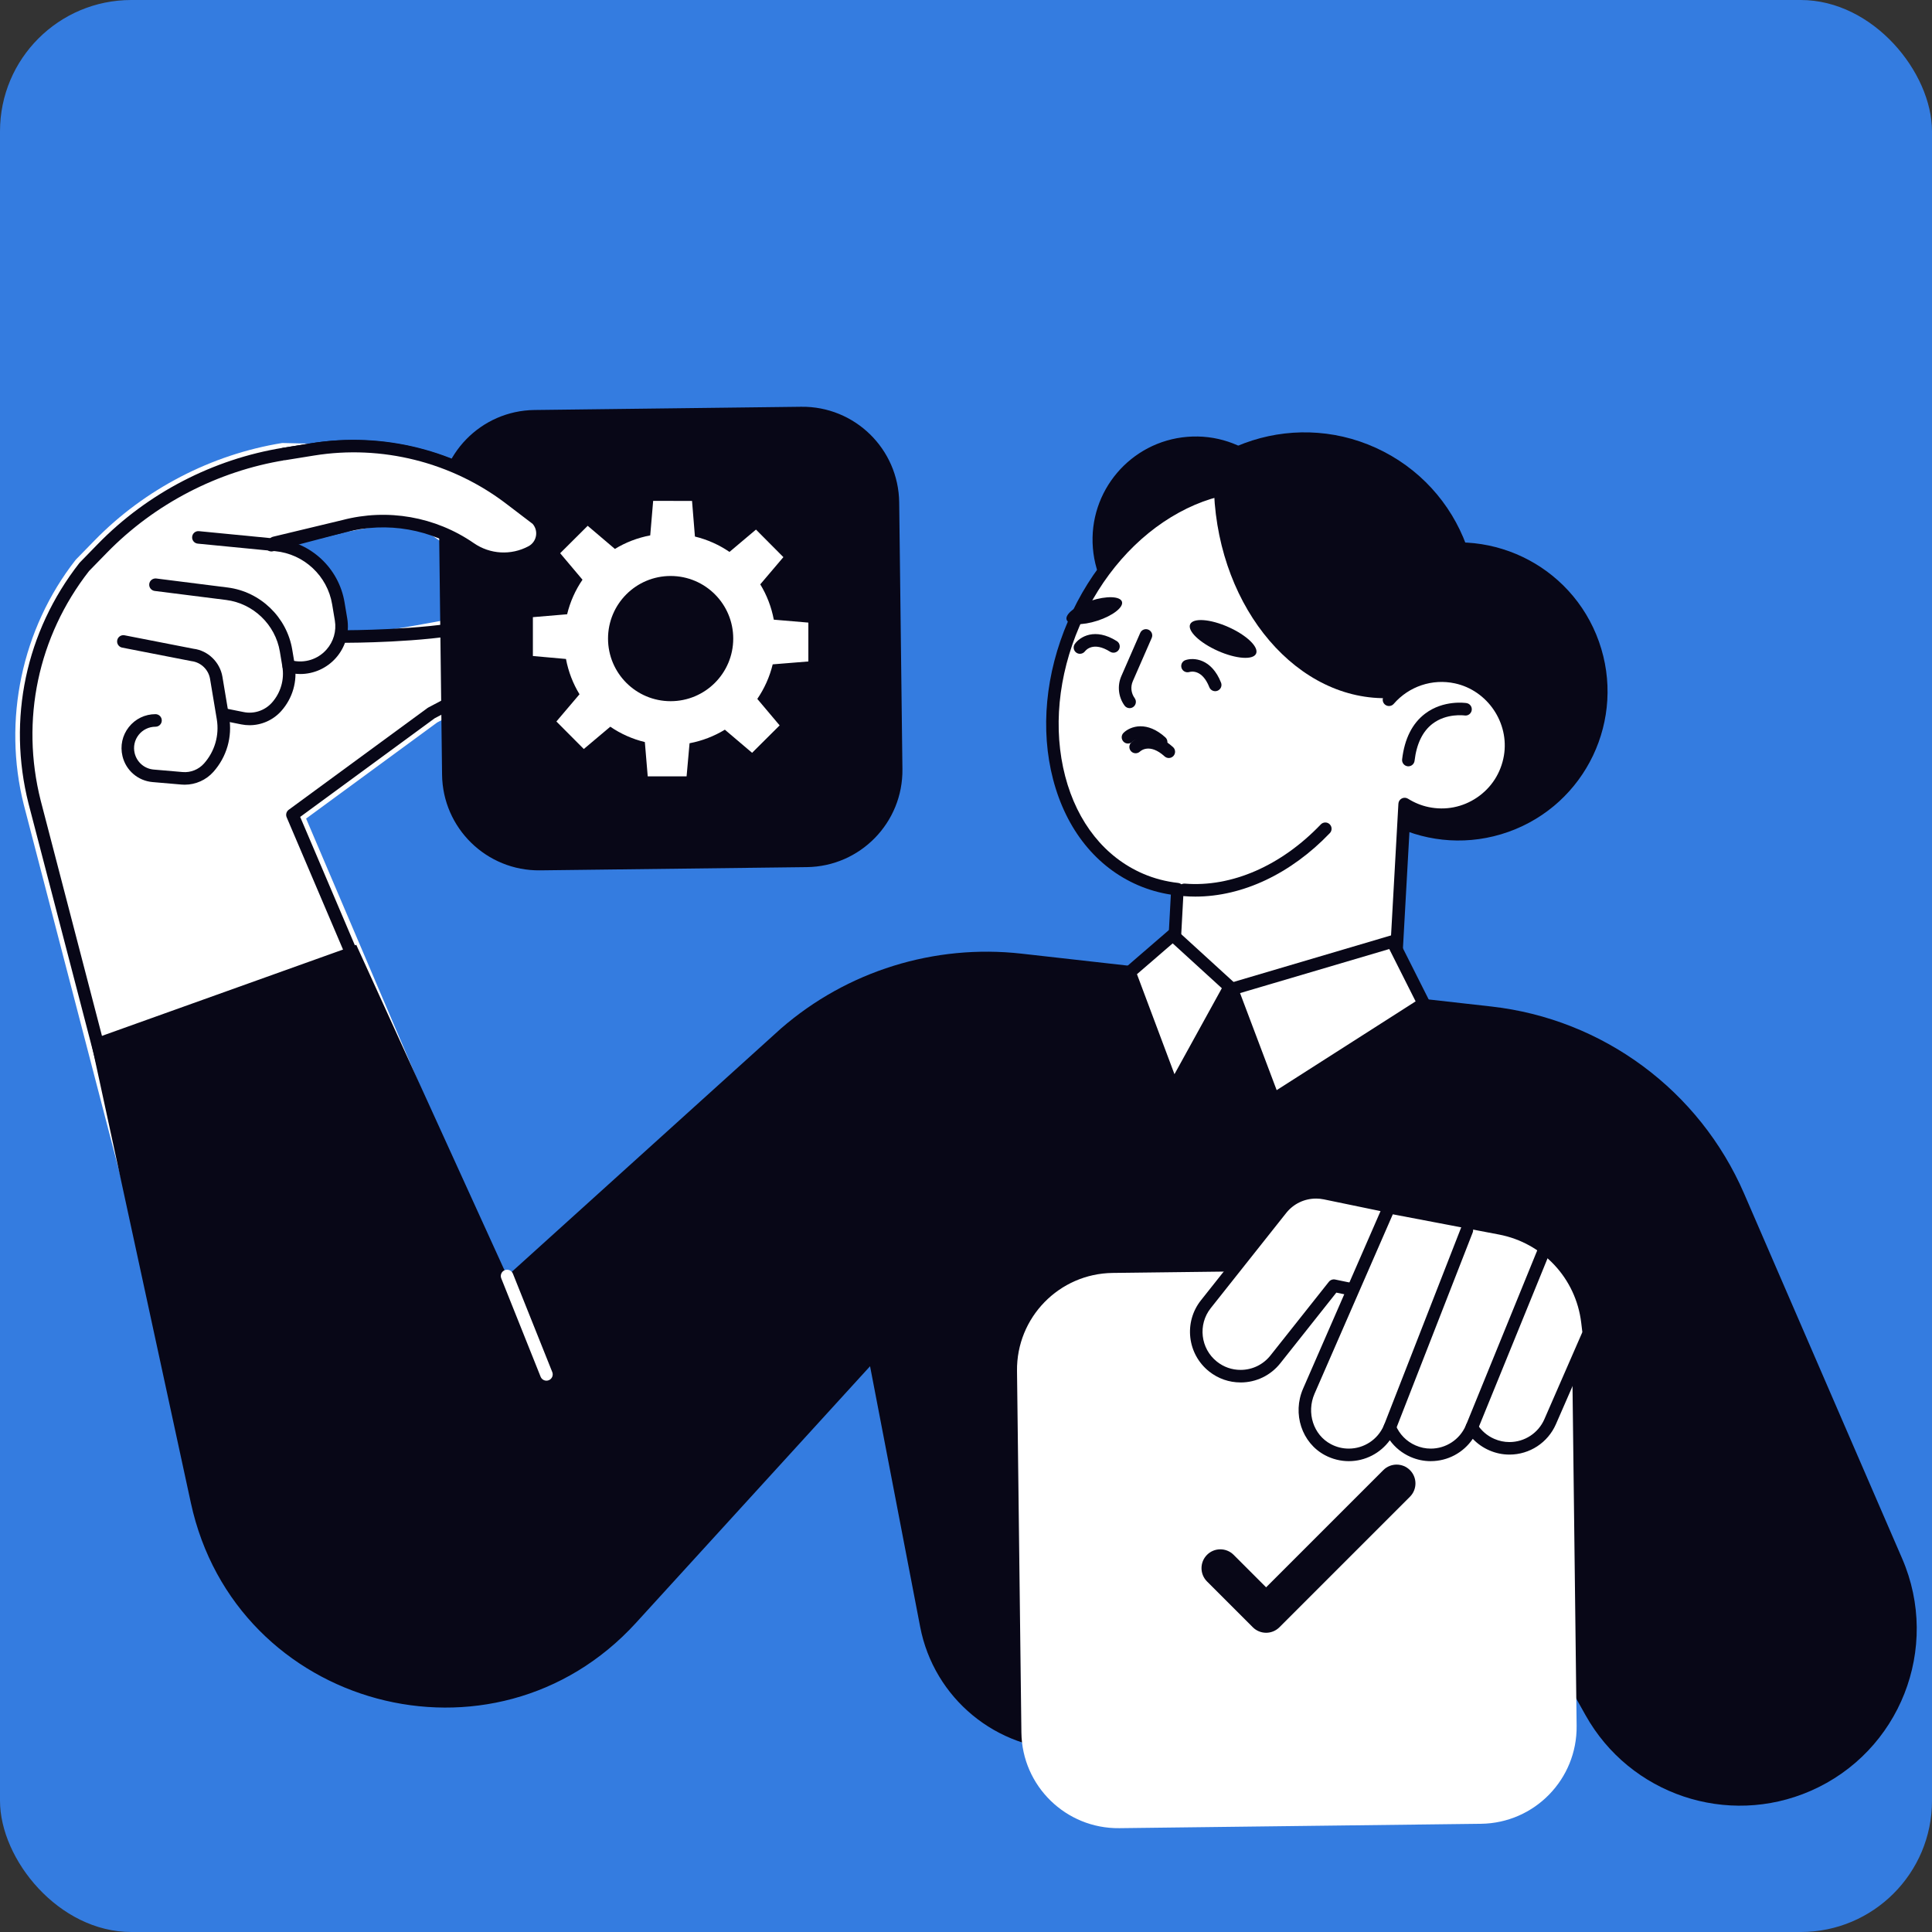 <?xml version="1.0" encoding="UTF-8"?> <svg xmlns="http://www.w3.org/2000/svg" xmlns:xlink="http://www.w3.org/1999/xlink" id="Layer_2" data-name="Layer 2" viewBox="0 0 854.84 854.84"><rect x="0" y="0" width="854.84" height="854.84" fill="#333333" stroke="none"/><defs><style> .cls-1 { fill: #fff; } .cls-2 { fill: none; } .cls-3 { fill: #080717; } .cls-4 { fill: #347ce0; } .cls-5 { clip-path: url(#clippath); } </style><clipPath id="clippath"><rect class="cls-2" width="854.84" height="854.84" rx="58.09" ry="58.09"></rect></clipPath></defs><g id="_Layer_" data-name="&amp;lt;Layer&amp;gt;"><g class="cls-5"><rect class="cls-4" width="854.84" height="854.84" rx="58.09" ry="58.09"></rect><g><path class="cls-1" d="M241.16,226.38c-.19-.21-.4-.4-.62-.57l-51.71-24.74c-1.07-.82-24.53-4.42-25.87-4.21l-38.08-.85c-31.37,5.07-60.86,20.39-83.05,43.13l-8.06,8.26c-.13.13-.25.26-.36.4-23.77,30.39-32.32,70.87-22.87,108.31l48.02,184.47c.57,2.18,2.54,3.68,4.76,3.68.13,0,.26,0,.39-.01l137.59-10.92c1.58-.13,3-1.01,3.82-2.36.82-1.36.94-3.02.32-4.48l-70-164.3,57.99-42.52,31.49-16.66c6.67-3.52,10.02-10.57,8.53-17.94-1.5-7.43-7.36-12.68-14.94-13.35-3.99-.35-8.05-.11-12.07.73-16.39,3.45-45.55,8.5-54.33,8.62-.02-1.13-.41-9.09-.6-10.23l-11.43-21.65c-.27-1.6-11.83-8.34-13.23-9.02l54.56-9.97,23.84,16.45c9.58,6.62,21.91,7.32,32.18,1.84,3.91-2.08,6.56-5.78,7.3-10.14.73-4.37-.58-8.73-3.59-11.97Z"></path><path class="cls-3" d="M356.97,383.67l-118.01,1.43c-23.66.29-43.07-18.66-43.36-42.32l-1.43-118.01c-.29-23.66,18.66-43.07,42.32-43.36l118.01-1.43c23.66-.29,43.07,18.66,43.36,42.32l1.43,118.01c.29,23.66-18.66,43.07-42.32,43.36Z"></path><path class="cls-3" d="M200.93,531.21c-1.08,0-2.11-.63-2.56-1.69l-71.53-167.9c-.51-1.18-.13-2.57.91-3.33l61.43-45.04c.11-.08.22-.15.34-.21l31.81-16.83c4.34-2.3,5.21-6.47,4.58-9.62-.64-3.19-3.1-6.75-8.07-7.2-3.25-.29-6.54-.09-9.79.59-20.79,4.38-53.78,4.43-55.17,4.43-1.53,0-2.78-1.24-2.78-2.78s1.24-2.78,2.78-2.78c.34,0,33.81-.05,54.03-4.31,3.8-.8,7.65-1.03,11.43-.69,6.6.59,11.71,5.16,13.02,11.63,1.29,6.42-1.62,12.55-7.43,15.62l-31.63,16.73-59.48,43.62,70.66,165.87c.6,1.41-.06,3.04-1.47,3.64-.36.15-.72.22-1.09.22Z"></path><path class="cls-3" d="M63.34,542.13c-1.23,0-2.36-.83-2.69-2.08L12.63,355.58c-9.43-37.34-1.23-76.13,22.48-106.45.06-.08.13-.15.2-.23l8.05-8.26c21.87-22.42,50.94-37.52,81.85-42.51l11.92-1.93c31.98-5.18,65.11,3.13,90.87,22.77l11.22,8.54c.13.1.24.2.35.32,2.55,2.75,3.66,6.45,3.04,10.15-.62,3.7-2.88,6.84-6.19,8.6-9.56,5.09-21.03,4.44-29.94-1.71l-24.66-17.02-61.01,16.06c-1.48.4-3-.5-3.39-1.98-.39-1.48.5-3,1.98-3.39l62.24-16.38c.79-.21,1.62-.06,2.28.4l25.71,17.74c7.2,4.97,16.46,5.5,24.18,1.38,1.78-.95,2.99-2.64,3.33-4.62.32-1.92-.22-3.83-1.49-5.29l-11.01-8.39c-24.57-18.72-56.14-26.64-86.62-21.7l-11.92,1.93c-29.75,4.81-57.72,19.34-78.76,40.91l-7.95,8.15c-22.58,28.94-30.37,65.93-21.39,101.53l48.02,184.45c.39,1.48-.5,3-1.99,3.39-.23.06-.47.09-.7.09Z"></path><g><path class="cls-1" d="M125.66,200.88l12.83-2.07c30.8-4.98,62.3,2.91,87.12,21.82l11.95,9.1c4.12,4.43,2.92,11.57-2.42,14.41h0c-8.6,4.59-19.04,3.99-27.06-1.55h0c-16.32-11.26-36.74-14.84-55.91-9.79l-30.7,7.37,4.2-39.3Z"></path><path class="cls-3" d="M222.86,250.01c-5.73,0-11.44-1.72-16.36-5.12-15.67-10.82-35.21-14.24-53.63-9.39l-30.76,7.38c-1.49.36-2.99-.56-3.35-2.05-.36-1.49.56-2.99,2.05-3.35l30.7-7.37c19.92-5.24,41.14-1.53,58.14,10.21,7.2,4.97,16.46,5.5,24.18,1.38,1.78-.95,2.99-2.64,3.33-4.62.32-1.92-.22-3.83-1.49-5.29l-11.74-8.94c-24.1-18.37-55.08-26.14-84.99-21.29l-12.83,2.07c-1.53.24-2.94-.79-3.18-2.3-.24-1.51.79-2.94,2.3-3.18l12.83-2.07c31.41-5.07,63.93,3.07,89.24,22.36l11.95,9.1c.13.1.24.2.35.32,2.55,2.75,3.66,6.45,3.04,10.15-.62,3.7-2.88,6.84-6.19,8.6-4.28,2.28-8.94,3.41-13.58,3.41Z"></path></g><path class="cls-3" d="M132.83,298.22c-1.63,0-3.27-.19-4.9-.58l-.81-.19c-1.49-.36-2.41-1.86-2.05-3.35.36-1.49,1.88-2.39,3.35-2.05l.8.19c5.58,1.33,11.41-.51,15.22-4.8,3.14-3.53,4.49-8.23,3.72-12.89l-1.2-7.17c-2.1-12.59-12.44-22.26-25.15-23.5l-34.3-3.34c-1.53-.15-2.64-1.5-2.49-3.03.15-1.52,1.48-2.65,3.03-2.49l34.3,3.34c15.21,1.49,27.58,13.05,30.09,28.12l1.2,7.17c1.05,6.33-.78,12.7-5.04,17.49-4.06,4.57-9.82,7.09-15.77,7.09Z"></path><path class="cls-3" d="M110.41,320.88c-1.22,0-2.44-.12-3.65-.36l-7.38-1.48c-1.5-.3-2.48-1.76-2.18-3.27s1.75-2.5,3.27-2.18l7.38,1.48c4.58.93,9.36-.69,12.47-4.18,3.89-4.38,5.58-10.21,4.61-15.99l-1.1-6.59c-1.99-11.94-11.76-21.33-23.77-22.85l-31.61-3.99c-1.52-.19-2.6-1.58-2.41-3.1.19-1.52,1.58-2.57,3.1-2.41l31.61,3.99c14.42,1.82,26.16,13.11,28.55,27.45l1.1,6.59c1.24,7.45-.92,14.95-5.94,20.59-3.59,4.04-8.75,6.3-14.06,6.3Z"></path><path class="cls-3" d="M81.75,347.2c-.48,0-.95-.02-1.43-.06l-12.8-1.1c-6.45-.55-11.81-5.15-13.32-11.45-1.1-4.55-.08-9.22,2.79-12.87,2.87-3.64,7.17-5.73,11.81-5.73,1.53,0,2.78,1.24,2.78,2.78s-1.24,2.78-2.78,2.78c-2.92,0-5.64,1.32-7.45,3.61-1.81,2.3-2.45,5.24-1.77,8.08.97,4.01,4.34,6.91,8.41,7.26l12.8,1.1c3.57.32,7.1-1.11,9.48-3.78,4.77-5.37,6.83-12.51,5.65-19.59l-2.98-17.85c-.68-4.1-4.04-7.33-8.17-7.84l-30.71-5.99c-1.5-.29-2.49-1.75-2.19-3.26.29-1.5,1.74-2.49,3.26-2.19l30.52,5.96c6.36.79,11.69,5.91,12.77,12.41l2.98,17.85c1.46,8.74-1.08,17.56-6.97,24.19-3.22,3.62-7.87,5.69-12.68,5.69Z"></path><path class="cls-3" d="M648.32,774.28h-175.24c-32.2,0-59.86-22.85-65.94-54.47l-22.17-115.3-103.55,113.52c-62.84,68.89-177.24,38.07-196.97-53.06l-44.35-204.84,117.53-42.08,66.75,146.55,121.14-109.5c29.3-25.46,67.93-37.48,106.51-33.14l207.82,23.38c49.42,5.56,92.09,37.14,111.85,82.77l69.93,161.49c17.14,39.58-.99,85.57-40.52,102.81h0c-36.86,16.08-79.91,1.6-99.56-33.49l-40.15-71.71-13.06,87.06Z"></path><path class="cls-1" d="M655.28,806.96l-159.99,1.94c-23.66.29-43.07-18.66-43.36-42.32l-1.94-159.99c-.29-23.66,18.66-43.07,42.32-43.36l159.99-1.94c23.66-.29,43.07,18.66,43.36,42.32l1.94,159.99c.29,23.66-18.66,43.07-42.32,43.36Z"></path><g><g><path class="cls-1" d="M548.91,608.91c-4.27,0-8.58-1.39-12.19-4.25-8.5-6.74-9.92-19.09-3.18-27.59l33.37-42.08c4.61-5.81,12.1-8.51,19.36-7.03l42.08,8.71c10.62,2.2,17.45,12.59,15.25,23.21-2.2,10.62-12.59,17.42-23.21,15.25l-30.23-6.26-25.85,32.6c-3.88,4.89-9.61,7.43-15.4,7.43Z"></path><path class="cls-3" d="M548.91,611.68c-5.1,0-9.91-1.68-13.91-4.85-9.68-7.68-11.31-21.8-3.63-31.49l33.37-42.08c5.28-6.66,13.74-9.73,22.1-8.02l42.08,8.71c12.1,2.51,19.91,14.39,17.41,26.49-2.5,12.07-14.39,19.88-26.48,17.41l-28.57-5.91-24.79,31.26c-4.28,5.39-10.69,8.49-17.57,8.49ZM582.27,530.33c-5.09,0-9.94,2.29-13.18,6.38l-33.37,42.08c-5.78,7.28-4.55,17.91,2.73,23.69,3.01,2.39,6.63,3.65,10.46,3.65,5.18,0,10-2.33,13.22-6.39l25.85-32.6c.65-.82,1.72-1.2,2.74-1l30.23,6.26c9.11,1.87,18.05-4.01,19.93-13.09,1.88-9.1-3.99-18.04-13.09-19.93l-42.08-8.71c-1.15-.24-2.3-.35-3.44-.35Z"></path></g><g><path class="cls-1" d="M614.82,534.18c-.43.72-.84,1.47-1.18,2.26l-34.51,79.1c-4.16,9.53-.73,21.04,8.47,25.9,2.97,1.57,6.12,2.31,9.21,2.31,7.57,0,14.79-4.41,18.01-11.79l.15-.34c1.88,4.53,5.43,8.37,10.27,10.49,2.56,1.12,5.22,1.65,7.84,1.65,7.57,0,14.78-4.41,18.01-11.79l.17-.38c2.03,3.26,5.02,5.97,8.81,7.62,2.56,1.12,5.22,1.65,7.84,1.65,7.57,0,14.79-4.41,18.01-11.79l17.11-39.2c-.2-1.65-.4-3.29-.59-4.91-2.49-20.77-18.14-37.53-38.68-41.44l-48.92-9.32Z"></path><path class="cls-3" d="M633.07,646.51c-3.09,0-6.1-.63-8.96-1.88-3.71-1.62-6.85-4.16-9.17-7.38-4.16,5.74-10.87,9.26-18.15,9.26-3.62,0-7.26-.91-10.51-2.63-10.28-5.43-14.55-18.37-9.71-29.46l34.51-79.1c.36-.82.79-1.64,1.35-2.58.6-1,1.76-1.51,2.9-1.3l48.92,9.32c21.83,4.16,38.27,21.78,40.92,43.84l.59,4.9c.06.49-.01.99-.21,1.45l-17.11,39.2c-3.57,8.17-11.63,13.45-20.55,13.45-3.08,0-6.09-.63-8.95-1.88-2.77-1.21-5.24-2.94-7.29-5.1-4.12,6.11-11.05,9.88-18.59,9.88ZM614.95,628.83h.02c1.12,0,2.12.68,2.54,1.71,1.68,4.06,4.81,7.26,8.82,9,2.15.94,4.41,1.42,6.73,1.42,6.71,0,12.78-3.97,15.46-10.12l.16-.38c.41-.95,1.31-1.59,2.34-1.66,1.04-.09,2.01.43,2.56,1.3,1.81,2.91,4.43,5.18,7.56,6.54,2.15.94,4.42,1.42,6.73,1.42,6.71,0,12.78-3.97,15.46-10.12l16.8-38.51-.5-4.16c-2.36-19.65-17.01-35.34-36.44-39.04l-46.92-8.94c-.04.09-.08.17-.12.26l-34.51,79.1c-3.68,8.44-.51,18.25,7.22,22.33,2.49,1.32,5.15,1.98,7.92,1.98,6.71,0,12.78-3.97,15.46-10.12l.15-.34c.44-1.02,1.44-1.67,2.55-1.67Z"></path></g><path class="cls-3" d="M614.95,634.38c-.33,0-.68-.06-1.01-.19-1.43-.56-2.13-2.17-1.58-3.6l34.09-87.31c.56-1.43,2.17-2.13,3.6-1.58,1.43.56,2.13,2.17,1.58,3.6l-34.09,87.31c-.43,1.1-1.48,1.77-2.59,1.77Z"></path><path class="cls-3" d="M651.24,634.35c-.35,0-.7-.07-1.05-.21-1.42-.58-2.1-2.2-1.52-3.62l32.62-80.02c.58-1.42,2.2-2.11,3.62-1.52,1.42.58,2.1,2.2,1.52,3.62l-32.62,80.02c-.44,1.08-1.48,1.73-2.57,1.73Z"></path></g><path class="cls-3" d="M762.22,660.25c-.77,0-1.54-.32-2.09-.95l-59.21-67.62c-1.01-1.15-.89-2.91.26-3.92,1.15-1.02,2.91-.9,3.92.26l59.21,67.62c1.01,1.15.89,2.91-.26,3.92-.53.46-1.18.69-1.83.69Z"></path><g><circle class="cls-3" cx="577.21" cy="267.62" r="76.3" transform="translate(73.97 656.91) rotate(-62.6)"></circle><circle class="cls-3" cx="529.05" cy="238.82" r="45.65" transform="translate(-17.64 43.73) rotate(-4.66)"></circle><circle class="cls-3" cx="645.34" cy="305.88" r="65.94" transform="translate(-65.15 233.52) rotate(-19.54)"></circle><path class="cls-3" d="M630.93,365.21c-.19,0-.38-.02-.58-.06-5.89-1.24-11.33-4.04-15.73-8.09-2.07-1.9-3.9-4.06-5.44-6.42-.84-1.29-.47-3,.81-3.84,1.29-.84,3.01-.47,3.84.81,1.29,1.97,2.81,3.78,4.54,5.36,3.68,3.38,8.21,5.71,13.13,6.74,1.5.32,2.46,1.79,2.14,3.29-.28,1.31-1.43,2.2-2.71,2.2Z"></path><g><path class="cls-1" d="M504.67,389.14c-36.5-15.74-49.74-66.43-29.56-113.21,20.18-46.78,66.13-71.94,102.63-56.2,30.48,13.14,44.71,50.65,36.85,89.89,7.12-8.22,18.38-12.43,29.77-9.95,15.85,3.44,26.53,19.21,23.8,35.2-2.95,17.31-19.66,28.55-36.68,24.95-3.65-.77-6.98-2.19-9.97-4.06l-4.64,83.15c4.81,1.24-23.4,10.25-50.95,5.95-27.98-4.37-55.27-22.06-46.59-21.54l1.62-29.89c-5.56-.63-11.03-2.02-16.29-4.29Z"></path><path class="cls-3" d="M580.69,448.62c-5.48,0-10.74-.32-15.18-1.01-21.98-3.44-51.28-17.35-50.56-24.01.04-.38.29-1.79,1.74-2.56l1.37-25.2c-5.04-.78-9.9-2.18-14.48-4.15-18.46-7.96-31.82-24.59-37.62-46.82-5.74-21.98-3.39-46.85,6.61-70.05,10-23.19,26.48-41.97,46.41-52.88,20.15-11.03,41.41-12.73,59.87-4.76,28.97,12.5,44.69,46.8,39.77,85.1,7.57-5.31,17.09-7.33,26.34-5.33,17.28,3.75,28.92,20.96,25.95,38.38-1.55,9.1-6.6,16.95-14.21,22.13-7.62,5.18-16.78,6.97-25.78,5.08-2.36-.5-4.65-1.26-6.86-2.26l-4.32,77.42c.44.7.55,1.52.4,2.25-1.07,5.19-21.42,8.68-39.44,8.68ZM521.79,424.62c5.62,4.47,24.95,14.43,44.57,17.49,21.54,3.36,42.35-1.61,47.77-3.85l4.61-82.66c.06-.98.62-1.86,1.5-2.31.87-.45,1.92-.41,2.75.11,2.84,1.78,5.88,3.02,9.06,3.69,7.52,1.59,15.16.08,21.51-4.24,6.35-4.32,10.56-10.87,11.86-18.47,2.48-14.53-7.23-28.89-21.65-32.01-9.99-2.17-20.37,1.3-27.09,9.06-.83.95-2.19,1.23-3.32.68-1.13-.55-1.75-1.8-1.5-3.04,7.78-38.81-6.71-74.5-35.23-86.8-16.85-7.27-36.39-5.66-55,4.54-18.84,10.32-34.46,28.15-43.98,50.21-9.52,22.06-11.77,45.65-6.34,66.44,5.36,20.54,17.6,35.85,34.45,43.12,4.86,2.1,10.08,3.47,15.51,4.08,1.46.17,2.54,1.44,2.46,2.91l-1.62,29.89c-.02.41-.13.81-.32,1.16Z"></path></g><path class="cls-3" d="M623.15,339.07c-.11,0-.22,0-.33-.02-1.52-.18-2.61-1.56-2.43-3.08,1.07-9.1,4.49-15.9,10.16-20.2,8.16-6.19,17.91-4.74,18.32-4.68,1.52.24,2.55,1.66,2.31,3.17-.24,1.51-1.65,2.55-3.17,2.31-.17-.02-7.95-1.08-14.16,3.66-4.39,3.35-7.07,8.87-7.96,16.39-.17,1.41-1.37,2.45-2.75,2.45Z"></path><path class="cls-3" d="M617.26,308.71c-.72.06-1.45.13-2.18.16-40.73,1.67-75.61-39.03-77.91-90.91-.03-.59-.02-1.17-.04-1.75,14.12-3.92,28.64-3.49,41.94,2.23,30.91,13.28,45.58,50.79,38.19,90.27Z"></path><path class="cls-3" d="M528.93,396.71c-1.73,0-3.45-.07-5.16-.21-1.53-.12-2.67-1.46-2.54-2.99.12-1.53,1.49-2.64,2.99-2.54,20.69,1.69,42.64-7.86,60.18-26.19,1.06-1.11,2.82-1.15,3.92-.09,1.11,1.06,1.15,2.82.09,3.93-17.27,18.04-38.68,28.09-59.48,28.09Z"></path><path class="cls-3" d="M496.42,266.22c.8,2.44-4.04,6.21-10.8,8.41-6.76,2.21-12.89,2.02-13.68-.43-.8-2.44,4.04-6.21,10.8-8.41,6.76-2.21,12.89-2.02,13.68.43Z"></path><path class="cls-3" d="M555.77,289.21c-1.3,2.91-8.88,2.36-16.93-1.23-8.06-3.59-13.54-8.85-12.24-11.76s8.88-2.36,16.93,1.23c8.06,3.59,13.54,8.85,12.24,11.76Z"></path><path class="cls-3" d="M499.81,313.33c-.86,0-1.71-.4-2.25-1.15-2.73-3.77-3.27-8.76-1.41-13.02l8.35-19.11c.61-1.41,2.25-2.05,3.66-1.43,1.4.61,2.05,2.25,1.43,3.65l-8.35,19.11c-1.09,2.5-.79,5.32.82,7.54.9,1.24.62,2.98-.62,3.88-.49.36-1.06.53-1.63.53Z"></path><path class="cls-3" d="M537.67,305.82c-1.11,0-2.15-.66-2.58-1.75-3.23-8.17-8.26-6.9-8.83-6.73-1.45.43-3.01-.35-3.47-1.79-.47-1.44.29-2.98,1.72-3.47,3.6-1.23,11.52-.74,15.75,9.95.57,1.43-.13,3.04-1.56,3.6-.34.13-.68.2-1.02.2Z"></path><path class="cls-3" d="M477.83,289.28c-.56,0-1.13-.17-1.61-.52-1.23-.89-1.53-2.58-.66-3.82,2.18-3.12,8.87-7.4,18.59-1.27,1.3.82,1.69,2.53.87,3.83-.82,1.3-2.53,1.68-3.83.87-7.43-4.68-10.74-.69-11.1-.22-.55.73-1.4,1.13-2.25,1.13Z"></path><path class="cls-3" d="M504.68,321.36c3.14,0,6.91,1.24,10.95,4.9,1.14,1.03,1.22,2.78.19,3.92-1.03,1.14-2.79,1.22-3.92.19-6.51-5.9-10.46-2.54-10.89-2.14-1.1,1.04-2.86,1.01-3.91-.08-1.05-1.09-1.06-2.8,0-3.87,1.41-1.41,4.1-2.93,7.57-2.93Z"></path><path class="cls-3" d="M508.07,325.66c3.14,0,6.91,1.24,10.95,4.9,1.14,1.03,1.22,2.78.19,3.92-1.03,1.14-2.79,1.22-3.92.19-6.51-5.9-10.46-2.54-10.89-2.14-1.1,1.04-2.86,1.01-3.91-.08-1.05-1.09-1.06-2.8,0-3.87,1.41-1.41,4.1-2.93,7.57-2.93Z"></path></g><g><polygon class="cls-1" points="545.03 437.6 616.14 416.59 629.97 444.06 563.49 486.53 545.03 437.6"></polygon><path class="cls-3" d="M563.49,489.31c-.29,0-.59-.05-.88-.14-.79-.27-1.43-.87-1.72-1.65l-18.47-48.93c-.27-.72-.23-1.53.11-2.22.34-.69.96-1.21,1.7-1.43l71.11-21.01c1.29-.37,2.66.22,3.27,1.42l13.83,27.47c.64,1.27.22,2.82-.98,3.59l-66.47,42.47c-.45.29-.97.44-1.5.44ZM548.68,439.42l16.2,42.93,61.48-39.28-11.66-23.16-66.02,19.5Z"></path></g><g><polygon class="cls-1" points="544.1 436.68 518.92 413.69 499.79 430.21 519.18 481.92 544.1 436.68"></polygon><path class="cls-3" d="M519.18,484.69c-.07,0-.13,0-.2,0-1.08-.08-2.02-.78-2.4-1.79l-19.39-51.7c-.41-1.09-.09-2.32.78-3.08l19.13-16.52c1.06-.92,2.65-.9,3.69.05l25.18,22.99c.95.87,1.18,2.27.56,3.39l-24.93,45.24c-.49.89-1.42,1.44-2.43,1.44ZM503.07,431.05l16.59,44.24,20.96-38.04-21.75-19.85-15.8,13.65Z"></path></g><path class="cls-1" d="M241.78,610.9c-1.1,0-2.14-.66-2.58-1.75l-17.41-43.53c-.57-1.42.12-3.04,1.55-3.61,1.43-.57,3.04.12,3.61,1.55l17.41,43.53c.57,1.42-.12,3.04-1.55,3.61-.34.14-.69.2-1.03.2Z"></path><path class="cls-1" d="M357.67,292.67v-17.19l-15.29-1.3c-1.06-5.64-3.11-10.91-5.99-15.63l10.23-12.04-12.13-12.19-11.72,9.88c-4.58-3.13-9.74-5.45-15.29-6.8l-1.28-15.75-17.2-.04-1.3,15.28c-5.63,1.06-10.9,3.11-15.63,5.99l-12.04-10.23-12.18,12.13,9.88,11.72c-3.13,4.57-5.46,9.74-6.8,15.29l-15.15,1.28v17.19l14.64,1.31c1.06,5.63,3.11,10.9,5.99,15.62l-10.23,12.04,12.13,12.18,11.72-9.87c4.58,3.13,9.74,5.45,15.29,6.8l1.27,15.16h17.2l1.31-14.64c5.62-1.07,10.89-3.12,15.62-6l12.05,10.23,12.19-12.13-9.88-11.72c3.13-4.58,5.46-9.74,6.81-15.29l15.79-1.28ZM296.73,310.25c-15.3,0-27.7-12.4-27.7-27.7s12.4-27.7,27.7-27.7,27.7,12.4,27.7,27.7-12.4,27.7-27.7,27.7Z"></path><path class="cls-3" d="M560.21,722.44h0c-2.21,0-4.33-.88-5.89-2.44l-20.26-20.26c-3.25-3.25-3.25-8.53,0-11.78,3.25-3.26,8.53-3.25,11.78,0l14.37,14.37,51.86-51.86c3.25-3.25,8.53-3.25,11.78,0,3.25,3.25,3.25,8.53,0,11.78l-57.75,57.75c-1.56,1.56-3.68,2.44-5.89,2.44Z"></path></g></g></g></svg> 